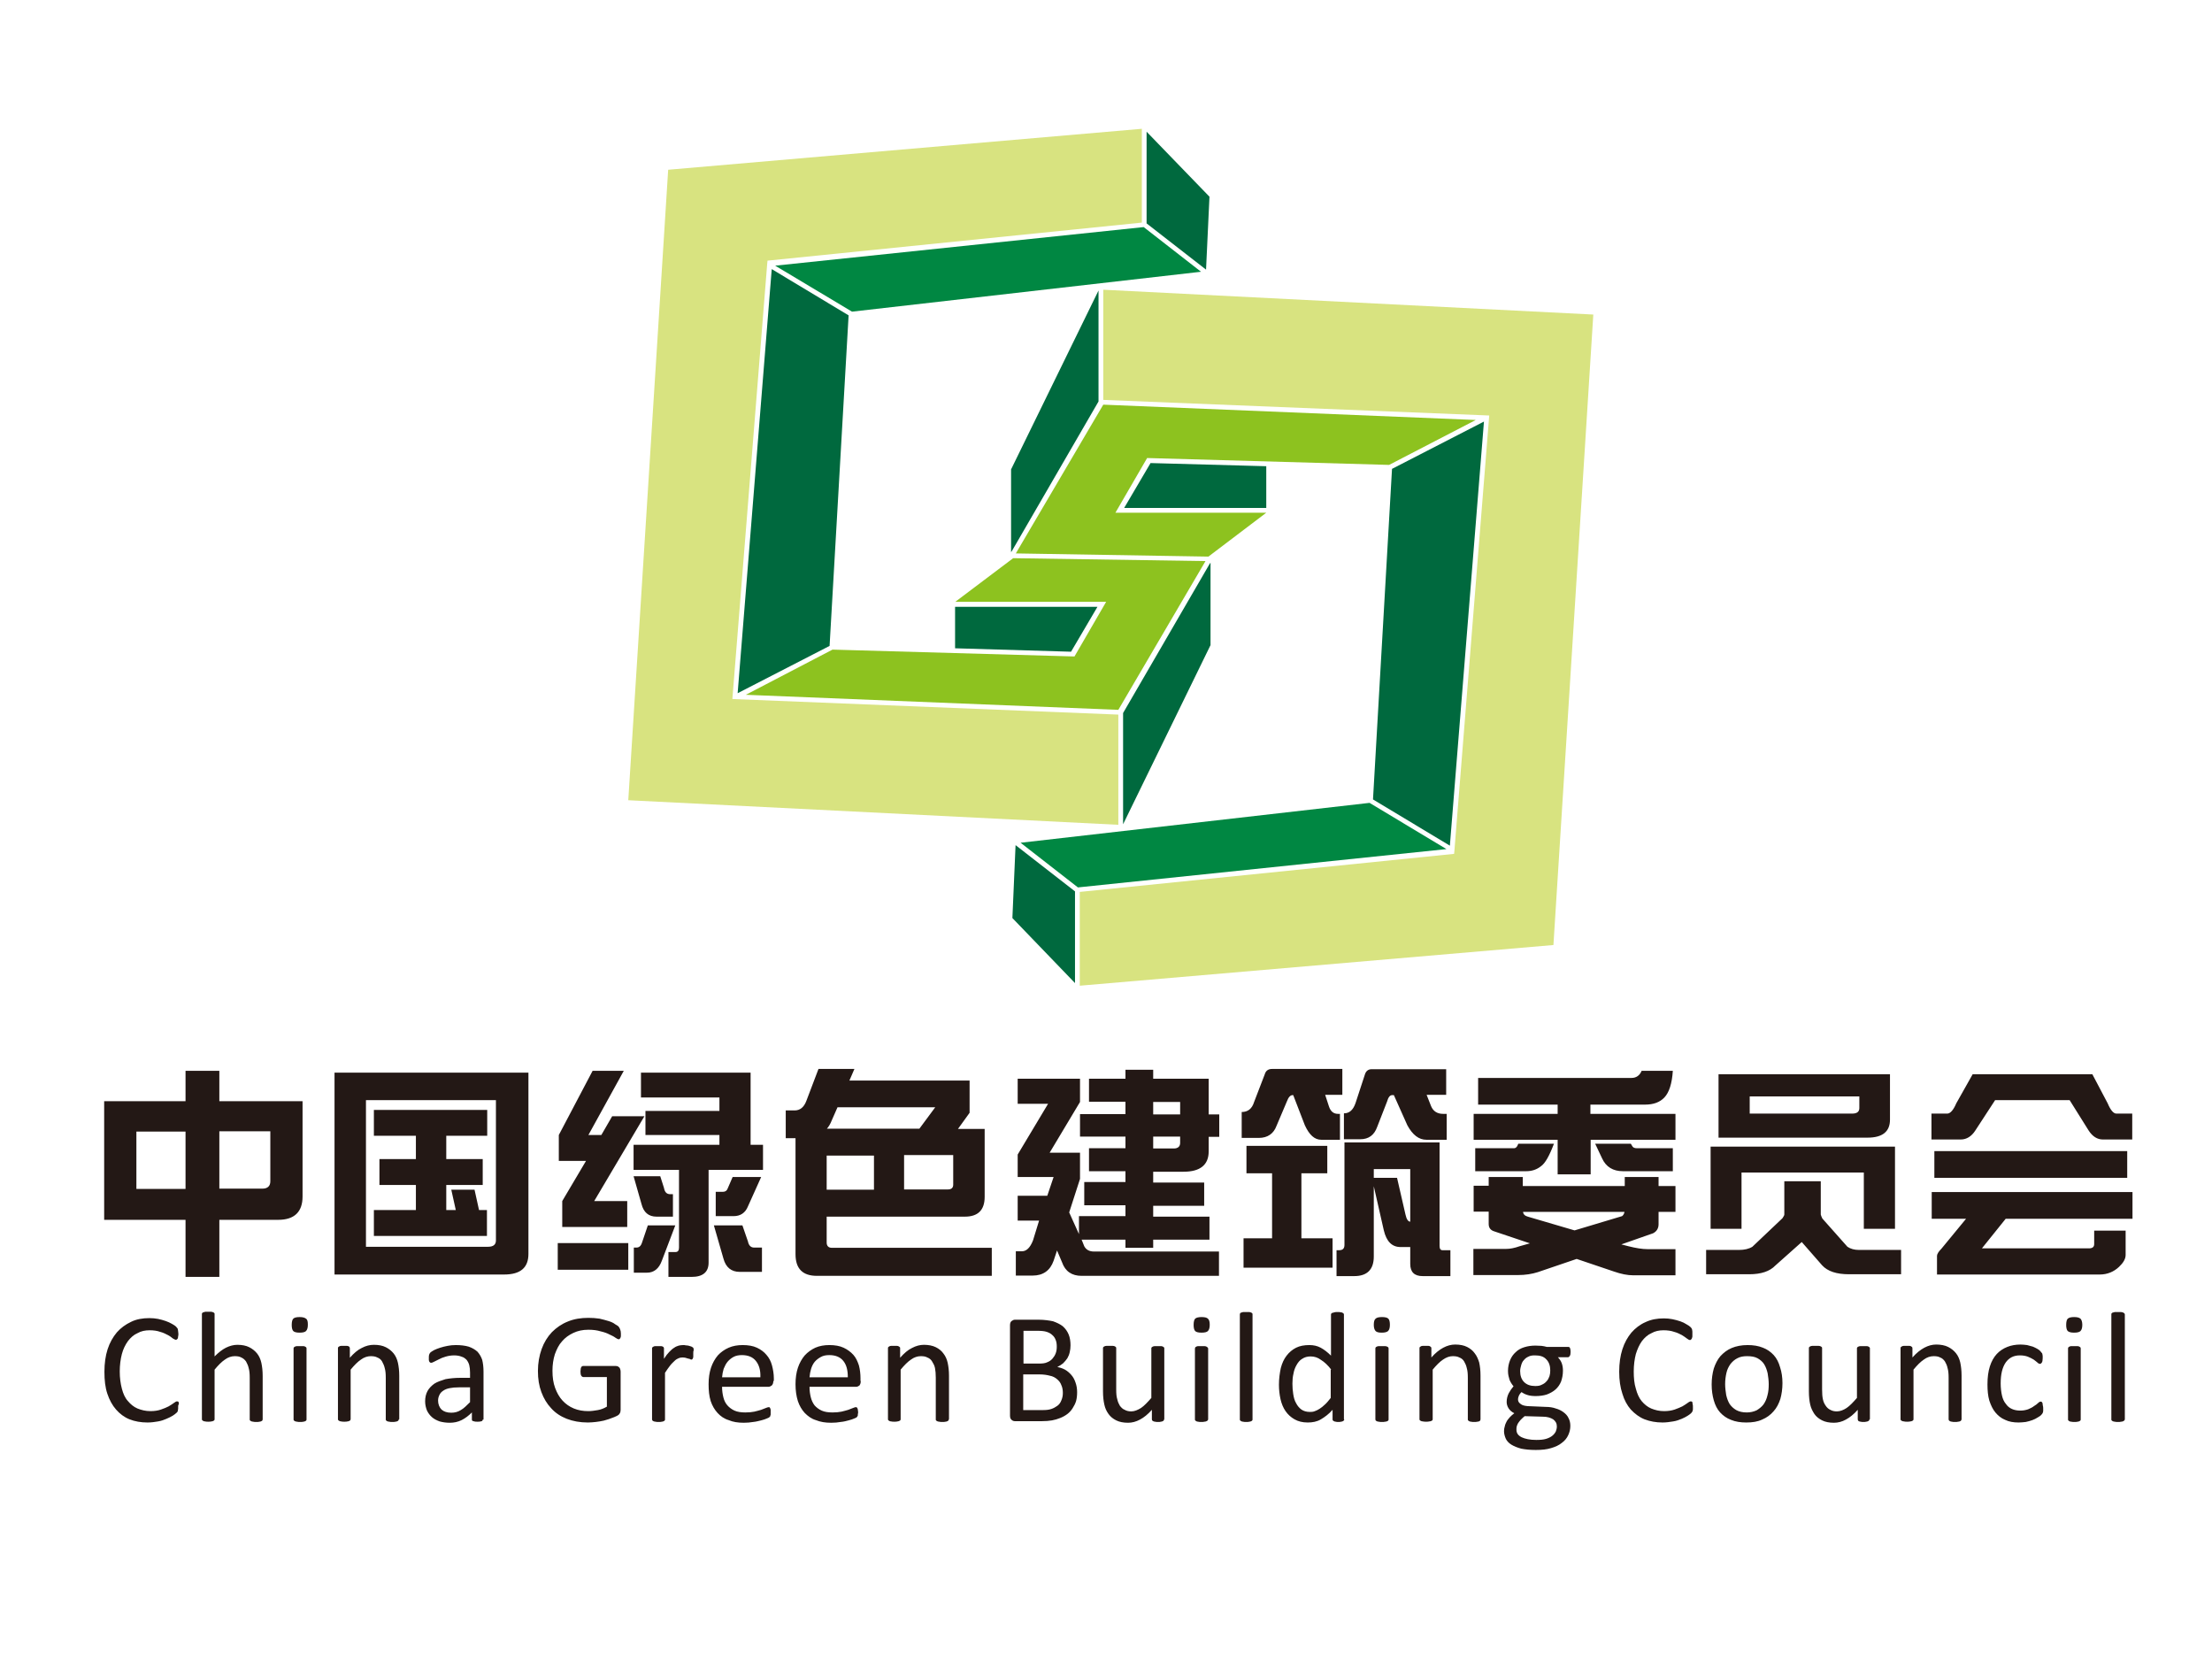 <svg xmlns="http://www.w3.org/2000/svg" xmlns:xlink="http://www.w3.org/1999/xlink" width="799" zoomAndPan="magnify" viewBox="0 0 599.25 450" height="600" preserveAspectRatio="xMidYMid meet" version="1.2"><g id="a5774bf537"><path style=" stroke:none;fill-rule:evenodd;fill:#231815;fill-opacity:1;" d="M 28.219 298.277 L 50.262 298.277 L 50.262 290.047 L 59.422 290.047 L 59.422 298.277 L 81.965 298.277 L 81.965 324.117 C 81.965 328.266 79.746 330.414 75.383 330.414 L 59.422 330.414 L 59.422 345.875 L 50.262 345.875 L 50.262 330.414 L 28.219 330.414 Z M 71.086 321.969 C 72.52 321.969 73.234 321.254 73.234 319.965 L 73.234 306.438 L 59.422 306.438 L 59.422 321.969 Z M 50.262 306.508 L 36.949 306.508 L 36.949 322.039 L 50.262 322.039 Z M 90.625 290.547 L 143.156 290.547 L 143.156 339.648 C 143.156 343.371 141.008 345.23 136.57 345.23 L 90.625 345.23 Z M 132.207 337.715 C 133.637 337.715 134.352 337.141 134.352 335.996 L 134.352 297.992 L 99.141 297.992 L 99.141 337.715 Z M 131.992 300.641 L 131.992 307.652 L 120.898 307.652 L 120.898 313.953 L 130.773 313.953 L 130.773 320.969 L 120.898 320.969 L 120.898 327.766 L 123.477 327.766 L 122.258 322.254 L 128.555 322.254 L 129.773 327.766 L 131.918 327.766 L 131.918 334.781 L 101.289 334.781 L 101.289 327.766 L 112.668 327.766 L 112.668 320.969 L 102.793 320.969 L 102.793 313.953 L 112.668 313.953 L 112.668 307.652 L 101.289 307.652 L 101.289 300.641 Z M 160.547 290.047 L 168.992 290.047 L 159.402 307.441 L 162.906 307.441 L 165.844 302.359 L 174.574 302.359 L 160.977 325.332 L 169.922 325.332 L 169.922 332.348 L 152.316 332.348 L 152.316 325.332 L 158.758 314.453 L 151.387 314.453 L 151.387 307.441 Z M 170.207 343.941 L 151.098 343.941 L 151.098 336.715 L 170.207 336.715 Z M 173.57 290.547 L 203.344 290.547 L 203.344 310.086 L 206.707 310.086 L 206.707 316.887 L 191.965 316.887 L 191.965 342.008 C 191.965 344.586 190.391 345.875 187.383 345.875 L 181.086 345.875 L 181.086 339.148 L 182.945 339.148 C 183.664 339.148 183.949 338.719 183.949 337.93 L 183.949 316.887 L 171.641 316.887 L 171.641 310.086 L 194.898 310.086 L 194.898 307.441 L 174.859 307.441 L 174.859 300.926 L 194.898 300.926 L 194.898 297.277 L 173.645 297.277 L 173.645 290.547 Z M 171.641 318.605 L 178.867 318.605 L 179.871 321.754 C 180.086 322.898 180.586 323.473 181.586 323.473 L 182.305 323.473 L 182.305 329.555 L 177.867 329.555 C 175.719 329.555 174.359 328.41 173.785 326.121 Z M 175.504 331.918 L 182.945 331.918 L 179.297 341.508 C 178.512 343.656 177.148 344.73 175.289 344.73 L 171.711 344.73 L 171.711 337.93 L 172.426 337.93 C 173.141 337.93 173.645 337.5 173.93 336.57 Z M 198.477 318.82 L 206.207 318.82 L 202.629 326.766 C 201.914 328.555 200.551 329.414 198.762 329.414 L 193.898 329.414 L 193.898 322.828 L 195.828 322.828 C 196.473 322.828 196.902 322.543 197.117 321.969 Z M 193.395 331.918 L 201.125 331.918 L 202.629 336.285 C 202.844 337.355 203.414 337.93 204.273 337.93 L 206.422 337.93 L 206.422 344.516 L 200.41 344.516 C 198.121 344.516 196.617 343.297 195.973 340.863 Z M 221.734 289.547 L 231.469 289.547 L 230.109 292.695 L 262.672 292.695 L 262.672 301.426 L 259.523 305.793 L 266.754 305.793 L 266.754 324.188 C 266.754 327.766 264.961 329.555 261.383 329.555 L 223.953 329.555 L 223.953 336.57 C 223.953 337.5 224.457 338 225.387 338 L 268.684 338 L 268.684 345.59 L 221.309 345.59 C 217.441 345.59 215.512 343.656 215.512 339.719 L 215.512 308.297 L 212.863 308.297 L 212.863 300.781 L 215.297 300.781 C 216.727 300.781 217.801 299.926 218.445 298.207 Z M 224.027 305.723 L 249.074 305.723 L 253.367 299.926 L 226.891 299.926 L 225.316 303.504 C 224.957 304.434 224.527 305.148 224.027 305.723 M 223.953 322.254 L 236.766 322.254 L 236.766 313.023 L 223.953 313.023 Z M 244.926 312.949 L 244.926 322.184 L 256.805 322.184 C 257.734 322.184 258.234 321.754 258.234 320.895 L 258.234 312.879 L 244.926 312.879 Z M 295.02 292.195 L 304.898 292.195 L 304.898 289.762 L 312.41 289.762 L 312.41 292.195 L 327.441 292.195 L 327.441 301.855 L 330.305 301.855 L 330.305 307.941 L 327.441 307.941 L 327.441 311.879 C 327.441 315.527 325.152 317.387 320.641 317.387 L 312.41 317.387 L 312.41 320.324 L 326.223 320.324 L 326.223 326.621 L 312.41 326.621 L 312.41 329.555 L 327.656 329.555 L 327.656 335.781 L 312.41 335.781 L 312.41 338 L 304.898 338 L 304.898 335.781 L 293.016 335.781 L 293.734 337.57 C 294.234 338.504 295.094 339.004 296.379 339.004 L 330.23 339.004 L 330.23 345.59 L 293.016 345.59 C 290.367 345.59 288.578 344.371 287.723 341.938 L 286.359 338.719 L 285.43 341.508 C 284.5 344.156 282.566 345.516 279.777 345.516 L 275.195 345.516 L 275.195 338.934 L 276.844 338.934 C 278.059 338.934 279.062 338 279.848 335.996 L 281.496 330.629 L 275.699 330.629 L 275.699 323.902 L 283.715 323.902 L 285.43 318.82 L 275.699 318.82 L 275.699 312.734 L 283.93 298.992 L 275.699 298.992 L 275.699 292.195 L 292.586 292.195 L 292.586 298.492 L 284.359 312.234 L 292.586 312.234 L 292.586 319.32 L 289.652 328.41 L 292.301 334.281 L 292.301 329.414 L 304.898 329.414 L 304.898 326.477 L 293.734 326.477 L 293.734 320.18 L 304.898 320.18 L 304.898 317.246 L 295.02 317.246 L 295.02 311.02 L 304.898 311.02 L 304.898 307.867 L 292.586 307.867 L 292.586 301.785 L 304.898 301.785 L 304.898 298.422 L 295.02 298.422 Z M 312.41 301.855 L 319.711 301.855 L 319.711 298.492 L 312.41 298.492 Z M 312.41 307.941 L 312.41 311.09 L 317.992 311.09 C 319.066 311.09 319.711 310.59 319.711 309.586 L 319.711 307.867 L 312.41 307.867 Z M 363.652 289.547 L 363.652 296.559 L 359 296.559 L 360.004 299.637 C 360.434 300.996 361.219 301.715 362.508 301.715 L 363.008 301.715 L 363.008 308.727 L 357.93 308.727 C 356.141 308.727 354.707 307.441 353.492 304.793 L 350.344 296.633 L 350.199 296.633 C 349.555 296.633 349.055 297.203 348.625 298.352 L 345.832 304.934 C 345.047 307.082 343.398 308.227 341.039 308.227 L 336.387 308.227 L 336.387 301.211 C 338.031 301.211 339.18 300.355 339.75 298.492 L 342.613 291.051 C 342.898 290.047 343.543 289.547 344.617 289.547 Z M 391.781 289.547 L 391.781 296.559 L 386.484 296.559 L 387.699 299.637 C 388.273 300.996 389.348 301.715 390.992 301.715 L 391.922 301.715 L 391.922 308.727 L 386.41 308.727 C 384.406 308.727 382.691 307.441 381.258 304.793 L 377.609 296.633 L 377.18 296.633 C 376.535 296.633 376.105 297.203 375.75 298.422 L 373.102 305.219 C 372.312 307.441 370.809 308.586 368.52 308.586 L 364.082 308.586 L 364.082 301.57 C 365.586 301.57 366.59 300.641 367.23 298.777 L 369.738 291.121 C 370.023 290.117 370.668 289.617 371.598 289.617 L 391.781 289.617 Z M 359.574 310.375 L 359.574 317.816 L 352.562 317.816 L 352.562 335.426 L 361.004 335.426 L 361.004 343.371 L 336.887 343.371 L 336.887 335.426 L 344.617 335.426 L 344.617 317.816 L 337.676 317.816 L 337.676 310.375 Z M 373.602 309.445 L 389.992 309.445 L 389.992 337.5 C 389.992 338.289 390.277 338.645 390.777 338.645 L 392.926 338.645 L 392.926 345.66 L 385.41 345.66 C 383.191 345.66 382.047 344.586 382.047 342.367 L 382.047 337.785 L 379.398 337.785 C 377.109 337.785 375.605 336.285 374.891 333.277 L 372.172 321.324 L 372.172 340.363 C 372.172 343.871 370.383 345.66 366.875 345.66 L 362.078 345.66 L 362.078 338.645 L 362.797 338.645 C 363.727 338.645 364.227 338.215 364.227 337.215 L 364.227 309.445 Z M 372.172 319.035 L 378.469 319.035 L 380.758 328.984 C 381.043 330.27 381.473 330.914 382.047 330.914 L 382.047 316.672 L 372.172 316.672 Z M 444.738 290.047 L 453.184 290.047 C 452.969 293.484 452.184 295.918 450.895 297.277 C 449.676 298.562 447.961 299.207 445.668 299.207 L 430.855 299.207 L 430.855 301.715 L 453.898 301.715 L 453.898 308.727 L 430.926 308.727 L 430.926 318.105 L 421.98 318.105 L 421.98 308.727 L 399.223 308.727 L 399.223 301.715 L 421.98 301.715 L 421.98 299.207 L 400.438 299.207 L 400.438 291.98 L 442.02 291.98 C 443.309 291.98 444.238 291.266 444.738 290.047 M 411.316 309.801 L 420.98 309.801 C 419.762 313.023 418.617 315.098 417.473 315.887 C 416.328 316.816 414.969 317.246 413.465 317.246 L 399.652 317.246 L 399.652 311.02 L 410.027 311.02 C 410.602 311.09 411.031 310.66 411.316 309.801 M 432.145 309.801 L 441.805 309.801 L 442.234 310.516 C 442.449 310.875 442.879 311.02 443.449 311.02 L 453.184 311.02 L 453.184 317.246 L 439.656 317.246 C 437.012 317.246 435.078 316.102 434.004 313.738 Z M 403.375 318.82 L 412.535 318.82 L 412.535 321.254 L 440.16 321.254 L 440.16 318.82 L 449.32 318.82 L 449.32 321.254 L 453.898 321.254 L 453.898 328.266 L 449.32 328.266 L 449.32 331.633 C 449.32 332.703 448.82 333.562 447.816 334.066 L 439.23 337.07 L 441.16 337.57 C 443.164 338.074 444.883 338.359 446.387 338.359 L 453.898 338.359 L 453.898 345.445 L 442.52 345.445 C 440.875 345.445 439.156 345.086 437.297 344.441 L 427.133 341.008 L 416.613 344.586 C 415.039 345.086 413.25 345.375 411.246 345.375 L 399.152 345.375 L 399.152 338.289 L 408.098 338.289 C 409.098 338.289 410.242 338.074 411.676 337.57 L 414.465 336.785 L 404.875 333.562 C 403.875 333.277 403.301 332.633 403.301 331.559 L 403.301 328.195 L 399.223 328.195 L 399.223 321.18 L 403.301 321.18 L 403.301 318.82 Z M 440.086 328.266 L 412.605 328.266 C 412.676 328.91 413.105 329.34 413.895 329.555 L 426.562 333.277 L 439.441 329.414 C 439.73 329.199 440.016 328.77 440.086 328.266 M 465.566 290.977 L 512.012 290.977 L 512.012 303.289 C 512.012 306.508 510.008 308.156 505.93 308.156 L 465.566 308.156 Z M 501.777 301.641 C 503.066 301.641 503.711 301.141 503.711 300.141 L 503.711 296.988 L 474.012 296.988 L 474.012 301.641 Z M 513.371 310.59 L 513.371 332.848 L 504.926 332.848 L 504.926 317.602 L 471.793 317.602 L 471.793 332.848 L 463.418 332.848 L 463.418 310.59 Z M 483.387 319.965 L 493.262 319.965 L 493.262 328.984 C 493.332 329.27 493.477 329.629 493.691 330.059 L 500.488 337.715 C 501.348 338.289 502.352 338.574 503.641 338.574 L 515.02 338.574 L 515.02 345.16 L 500.918 345.16 C 497.555 345.16 495.121 344.371 493.621 342.727 L 488.109 336.426 L 480.953 342.797 C 479.449 344.371 477.086 345.16 473.867 345.16 L 462.203 345.16 L 462.203 338.574 L 471.074 338.574 C 472.578 338.574 473.797 338.289 474.727 337.715 L 482.883 329.984 C 483.242 329.484 483.387 329.125 483.387 328.984 Z M 534.414 290.977 L 566.832 290.977 L 570.984 298.852 C 571.77 300.711 572.559 301.641 573.344 301.641 L 577.641 301.641 L 577.641 308.656 L 569.695 308.656 C 568.191 308.656 566.902 307.867 565.832 306.223 L 560.68 297.992 L 540.496 297.992 L 535.129 306.223 C 534.125 307.797 532.766 308.656 531.191 308.656 L 523.25 308.656 L 523.25 301.641 L 527.543 301.641 C 528.328 301.641 529.188 300.711 529.977 298.852 Z M 576.281 319.035 L 524.035 319.035 L 524.035 311.805 L 576.281 311.805 Z M 577.711 322.898 L 577.711 330.129 L 543.359 330.129 L 536.918 338.145 L 565.902 338.145 C 566.832 338.145 567.332 337.785 567.332 337 L 567.332 333.348 L 575.852 333.348 L 575.852 339.934 C 575.852 341.008 575.207 342.082 574.062 343.156 C 572.629 344.516 570.84 345.23 568.836 345.23 L 524.75 345.23 L 524.75 340.148 C 524.75 339.719 525.18 339.004 525.969 338.215 L 532.625 330.129 L 523.32 330.129 L 523.32 322.898 Z M 577.711 322.898 "/><path style=" stroke:none;fill-rule:evenodd;fill:#231815;fill-opacity:1;" d="M 48.258 381.09 C 48.258 381.305 48.258 381.52 48.258 381.66 C 48.188 381.805 48.188 382.02 48.188 382.09 C 48.188 382.234 48.113 382.305 48.043 382.449 C 47.973 382.52 47.898 382.664 47.684 382.805 C 47.543 382.949 47.254 383.164 46.828 383.449 C 46.324 383.738 45.824 384.023 45.109 384.309 C 44.465 384.598 43.676 384.883 42.82 385.023 C 41.961 385.168 41.031 385.312 39.957 385.312 C 38.168 385.312 36.52 385.023 35.09 384.453 C 33.656 383.879 32.441 382.949 31.441 381.805 C 30.438 380.66 29.648 379.227 29.078 377.512 C 28.504 375.793 28.289 373.859 28.289 371.57 C 28.289 369.277 28.578 367.273 29.148 365.484 C 29.723 363.695 30.582 362.191 31.652 360.906 C 32.727 359.688 34.016 358.758 35.52 358.043 C 36.949 357.328 38.668 357.039 40.457 357.039 C 41.316 357.039 42.031 357.113 42.82 357.254 C 43.535 357.398 44.25 357.613 44.895 357.828 C 45.539 358.043 46.109 358.328 46.613 358.613 C 47.113 358.902 47.469 359.117 47.684 359.332 C 47.828 359.543 47.973 359.688 48.043 359.758 C 48.113 359.902 48.188 359.973 48.188 360.117 C 48.188 360.262 48.258 360.402 48.258 360.617 C 48.258 360.762 48.328 361.047 48.328 361.262 C 48.328 361.551 48.328 361.766 48.258 361.977 C 48.258 362.191 48.188 362.336 48.188 362.48 C 48.113 362.621 48.043 362.695 47.973 362.766 C 47.898 362.836 47.758 362.91 47.684 362.91 C 47.469 362.91 47.184 362.766 46.828 362.551 C 46.469 362.266 46.039 361.906 45.465 361.621 C 44.895 361.336 44.25 360.977 43.391 360.762 C 42.605 360.477 41.672 360.332 40.527 360.332 C 39.312 360.332 38.238 360.547 37.238 361.121 C 36.234 361.551 35.375 362.336 34.66 363.266 C 33.945 364.27 33.371 365.414 33.016 366.773 C 32.656 368.133 32.441 369.781 32.441 371.496 C 32.441 373.215 32.656 374.789 33.016 376.148 C 33.371 377.512 33.871 378.656 34.66 379.516 C 35.375 380.371 36.234 381.09 37.238 381.52 C 38.309 381.949 39.453 382.234 40.742 382.234 C 41.816 382.234 42.82 382.09 43.605 381.805 C 44.465 381.52 45.109 381.23 45.68 380.945 C 46.254 380.586 46.754 380.301 47.113 380.016 C 47.469 379.73 47.758 379.586 47.973 379.586 C 48.113 379.586 48.113 379.656 48.258 379.656 C 48.328 379.656 48.402 379.73 48.402 379.871 C 48.402 380.016 48.473 380.156 48.473 380.371 C 48.258 380.516 48.258 380.801 48.258 381.09 M 71.16 384.453 C 71.16 384.594 71.086 384.668 71.086 384.738 C 71.016 384.883 70.945 384.883 70.801 384.953 C 70.66 385.023 70.516 385.098 70.301 385.098 C 70.086 385.168 69.801 385.168 69.441 385.168 C 69.082 385.168 68.797 385.168 68.582 385.098 C 68.367 385.098 68.152 385.023 68.012 384.953 C 67.867 384.883 67.797 384.809 67.723 384.738 C 67.652 384.668 67.652 384.594 67.652 384.453 L 67.652 373.215 C 67.652 372.141 67.582 371.281 67.367 370.566 C 67.223 369.852 66.938 369.352 66.652 368.777 C 66.293 368.277 65.863 367.918 65.363 367.703 C 64.859 367.418 64.289 367.348 63.574 367.348 C 62.715 367.348 61.785 367.633 60.926 368.277 C 60.066 368.848 59.137 369.781 58.133 370.996 L 58.133 384.383 C 58.133 384.523 58.133 384.594 58.062 384.668 C 57.992 384.809 57.918 384.809 57.777 384.883 C 57.633 384.953 57.488 385.023 57.273 385.023 C 57.059 385.098 56.773 385.098 56.418 385.098 C 56.059 385.098 55.773 385.098 55.559 385.023 C 55.344 385.023 55.129 384.953 55.055 384.883 C 54.914 384.809 54.844 384.738 54.77 384.668 C 54.699 384.594 54.699 384.523 54.699 384.383 L 54.699 355.965 C 54.699 355.824 54.699 355.75 54.77 355.68 C 54.844 355.609 54.914 355.535 55.055 355.465 C 55.199 355.465 55.414 355.395 55.559 355.32 C 55.773 355.32 56.059 355.32 56.418 355.32 C 56.773 355.32 57.059 355.32 57.273 355.32 C 57.488 355.395 57.633 355.395 57.777 355.465 C 57.918 355.535 57.992 355.609 58.062 355.68 C 58.133 355.75 58.133 355.824 58.133 355.965 L 58.133 367.418 C 59.207 366.344 60.211 365.559 61.211 365.055 C 62.215 364.555 63.285 364.27 64.289 364.27 C 65.578 364.27 66.652 364.484 67.508 364.914 C 68.367 365.344 69.082 365.914 69.656 366.629 C 70.23 367.348 70.586 368.207 70.801 369.137 C 71.016 370.137 71.16 371.281 71.16 372.715 Z M 83.039 384.453 C 83.039 384.594 83.039 384.668 82.969 384.738 C 82.895 384.883 82.824 384.883 82.68 384.953 C 82.539 385.023 82.395 385.098 82.18 385.098 C 81.965 385.168 81.68 385.168 81.32 385.168 C 80.965 385.168 80.676 385.168 80.465 385.098 C 80.25 385.098 80.035 385.023 79.891 384.953 C 79.746 384.883 79.676 384.809 79.605 384.738 C 79.531 384.668 79.531 384.594 79.531 384.453 L 79.531 365.27 C 79.531 365.199 79.531 365.129 79.605 364.984 C 79.676 364.914 79.746 364.84 79.891 364.77 C 80.035 364.699 80.25 364.625 80.465 364.625 C 80.676 364.625 80.965 364.625 81.32 364.625 C 81.68 364.625 81.965 364.625 82.18 364.625 C 82.395 364.625 82.539 364.699 82.68 364.77 C 82.824 364.84 82.895 364.914 82.969 364.984 C 83.039 365.055 83.039 365.199 83.039 365.27 Z M 83.398 358.828 C 83.398 359.617 83.254 360.188 82.895 360.547 C 82.609 360.832 82.039 360.977 81.18 360.977 C 80.32 360.977 79.746 360.832 79.461 360.547 C 79.176 360.262 79.031 359.688 79.031 358.902 C 79.031 358.043 79.176 357.469 79.461 357.184 C 79.746 356.898 80.32 356.754 81.18 356.754 C 81.965 356.754 82.539 356.898 82.895 357.184 C 83.324 357.469 83.398 358.043 83.398 358.828 M 108.016 384.453 C 108.016 384.594 108.016 384.668 107.945 384.738 C 107.875 384.883 107.801 384.883 107.66 384.953 C 107.516 385.023 107.371 385.098 107.156 385.098 C 106.941 385.168 106.656 385.168 106.297 385.168 C 105.941 385.168 105.656 385.168 105.441 385.098 C 105.227 385.098 105.012 385.023 104.867 384.953 C 104.723 384.883 104.652 384.809 104.582 384.738 C 104.508 384.668 104.508 384.594 104.508 384.453 L 104.508 373.215 C 104.508 372.141 104.438 371.281 104.223 370.566 C 104.078 369.852 103.793 369.352 103.508 368.777 C 103.223 368.277 102.793 367.918 102.219 367.703 C 101.719 367.418 101.074 367.348 100.43 367.348 C 99.57 367.348 98.641 367.633 97.781 368.277 C 96.922 368.848 95.992 369.781 94.992 370.996 L 94.992 384.383 C 94.992 384.523 94.918 384.594 94.918 384.668 C 94.848 384.809 94.777 384.809 94.633 384.883 C 94.488 384.953 94.348 385.023 94.133 385.023 C 93.918 385.098 93.633 385.098 93.273 385.098 C 92.914 385.098 92.629 385.098 92.414 385.023 C 92.199 385.023 92.059 384.953 91.914 384.883 C 91.77 384.809 91.699 384.738 91.629 384.668 C 91.555 384.594 91.555 384.523 91.555 384.383 L 91.555 365.199 C 91.555 365.055 91.555 364.984 91.629 364.914 C 91.699 364.84 91.77 364.77 91.914 364.699 C 92.059 364.625 92.199 364.555 92.414 364.555 C 92.629 364.555 92.914 364.555 93.203 364.555 C 93.488 364.555 93.773 364.555 93.988 364.555 C 94.203 364.555 94.348 364.625 94.488 364.699 C 94.562 364.77 94.703 364.84 94.703 364.914 C 94.703 364.984 94.777 365.055 94.777 365.199 L 94.777 367.777 C 95.852 366.559 96.922 365.629 97.996 365.129 C 99.07 364.555 100.145 364.27 101.289 364.27 C 102.578 364.27 103.652 364.484 104.508 364.914 C 105.367 365.344 106.082 365.914 106.656 366.629 C 107.23 367.348 107.586 368.207 107.801 369.137 C 108.016 370.137 108.16 371.281 108.16 372.645 L 108.16 384.453 Z M 130.773 384.523 C 130.773 384.668 130.703 384.809 130.633 384.883 C 130.488 384.953 130.344 385.023 130.203 385.023 C 129.988 385.098 129.699 385.098 129.344 385.098 C 128.984 385.098 128.699 385.098 128.484 385.023 C 128.27 384.953 128.125 384.883 127.984 384.883 C 127.91 384.809 127.84 384.668 127.84 384.523 L 127.84 382.59 C 126.98 383.449 126.051 384.168 125.051 384.668 C 124.047 385.168 122.973 385.383 121.828 385.383 C 120.828 385.383 119.895 385.238 119.109 385.023 C 118.32 384.738 117.605 384.383 117.035 383.879 C 116.461 383.379 116.031 382.805 115.676 382.09 C 115.387 381.375 115.172 380.516 115.172 379.586 C 115.172 378.512 115.387 377.582 115.816 376.793 C 116.246 376.008 116.891 375.363 117.68 374.789 C 118.465 374.289 119.539 373.93 120.684 373.574 C 121.898 373.359 123.188 373.215 124.691 373.215 L 127.34 373.215 L 127.34 371.785 C 127.34 370.996 127.27 370.352 127.125 369.781 C 126.98 369.207 126.695 368.707 126.41 368.348 C 126.051 367.992 125.621 367.633 125.051 367.488 C 124.547 367.273 123.832 367.133 123.047 367.133 C 122.188 367.133 121.398 367.273 120.684 367.488 C 119.969 367.703 119.395 367.918 118.895 368.207 C 118.395 368.422 117.965 368.707 117.605 368.848 C 117.25 369.062 116.961 369.137 116.82 369.137 C 116.746 369.137 116.605 369.137 116.531 369.062 C 116.461 369.062 116.391 368.922 116.316 368.848 C 116.246 368.777 116.246 368.562 116.176 368.422 C 116.176 368.277 116.176 368.062 116.176 367.848 C 116.176 367.488 116.176 367.203 116.246 366.988 C 116.316 366.773 116.391 366.559 116.605 366.344 C 116.746 366.203 117.105 365.988 117.605 365.699 C 118.035 365.484 118.609 365.27 119.254 365.055 C 119.895 364.84 120.539 364.699 121.258 364.555 C 121.973 364.41 122.688 364.34 123.477 364.34 C 124.836 364.34 125.98 364.484 126.98 364.77 C 127.984 365.129 128.699 365.559 129.344 366.129 C 129.914 366.773 130.344 367.488 130.633 368.348 C 130.848 369.207 130.988 370.281 130.988 371.496 L 130.988 384.523 Z M 127.34 375.793 L 124.332 375.793 C 123.332 375.793 122.543 375.863 121.828 376.008 C 121.113 376.148 120.539 376.363 120.039 376.723 C 119.609 377.008 119.254 377.367 119.039 377.867 C 118.824 378.297 118.68 378.797 118.68 379.371 C 118.68 380.371 119.039 381.23 119.609 381.805 C 120.254 382.375 121.113 382.664 122.258 382.664 C 123.188 382.664 124.047 382.449 124.836 381.949 C 125.621 381.52 126.41 380.73 127.34 379.801 Z M 168.203 361.191 C 168.203 361.477 168.203 361.691 168.203 361.906 C 168.203 362.121 168.133 362.266 168.062 362.406 C 167.988 362.551 167.918 362.621 167.848 362.695 C 167.773 362.766 167.703 362.766 167.559 362.766 C 167.418 362.766 167.129 362.621 166.703 362.336 C 166.344 362.051 165.77 361.766 165.125 361.477 C 164.484 361.121 163.625 360.832 162.695 360.617 C 161.762 360.332 160.691 360.188 159.402 360.188 C 157.828 360.188 156.539 360.477 155.32 361.047 C 154.105 361.621 153.102 362.336 152.246 363.34 C 151.387 364.27 150.812 365.484 150.312 366.844 C 149.883 368.207 149.668 369.707 149.668 371.281 C 149.668 373.074 149.883 374.574 150.383 375.934 C 150.887 377.297 151.527 378.441 152.387 379.371 C 153.246 380.301 154.25 381.016 155.465 381.52 C 156.684 382.02 157.969 382.234 159.402 382.234 C 160.262 382.234 161.117 382.09 161.977 381.949 C 162.836 381.805 163.695 381.445 164.41 381.016 L 164.41 373 L 158.043 373 C 157.828 373 157.613 372.859 157.469 372.645 C 157.324 372.43 157.254 372 157.254 371.496 C 157.254 371.281 157.324 370.996 157.324 370.781 C 157.324 370.566 157.398 370.426 157.469 370.352 C 157.539 370.211 157.613 370.137 157.684 370.066 C 157.754 370.066 157.898 369.996 158.043 369.996 L 166.773 369.996 C 166.914 369.996 167.129 370.066 167.273 370.066 C 167.418 370.137 167.559 370.211 167.703 370.352 C 167.848 370.426 167.918 370.566 167.988 370.781 C 168.062 370.996 168.133 371.211 168.133 371.496 L 168.133 381.875 C 168.133 382.234 168.062 382.59 167.918 382.805 C 167.773 383.094 167.559 383.309 167.129 383.523 C 166.703 383.738 166.199 383.953 165.555 384.168 C 164.91 384.453 164.195 384.594 163.551 384.809 C 162.836 384.953 162.121 385.098 161.406 385.168 C 160.691 385.238 159.973 385.312 159.258 385.312 C 157.109 385.312 155.18 384.953 153.531 384.309 C 151.887 383.664 150.457 382.734 149.309 381.445 C 148.164 380.23 147.305 378.797 146.664 377.082 C 146.02 375.363 145.73 373.5 145.73 371.355 C 145.73 369.207 146.09 367.203 146.734 365.414 C 147.379 363.625 148.309 362.121 149.523 360.832 C 150.742 359.617 152.172 358.613 153.82 357.969 C 155.535 357.254 157.398 356.969 159.402 356.969 C 160.477 356.969 161.406 357.039 162.406 357.184 C 163.336 357.398 164.125 357.613 164.84 357.828 C 165.555 358.043 166.199 358.328 166.629 358.688 C 167.129 358.973 167.488 359.188 167.633 359.402 C 167.773 359.617 167.918 359.832 167.988 360.047 C 168.133 360.402 168.203 360.762 168.203 361.191 M 187.812 366.559 C 187.812 366.918 187.812 367.133 187.812 367.348 C 187.812 367.562 187.812 367.703 187.742 367.848 C 187.672 367.992 187.598 368.062 187.598 368.133 C 187.527 368.207 187.457 368.277 187.312 368.277 C 187.168 368.277 187.098 368.277 186.953 368.133 C 186.812 368.062 186.598 368.062 186.383 367.992 C 186.168 367.918 185.953 367.848 185.668 367.777 C 185.379 367.703 185.094 367.703 184.809 367.703 C 184.449 367.703 184.094 367.777 183.805 367.918 C 183.449 368.062 183.09 368.277 182.73 368.637 C 182.375 368.992 181.945 369.352 181.516 369.922 C 181.086 370.426 180.656 371.141 180.156 371.855 L 180.156 384.453 C 180.156 384.594 180.156 384.668 180.086 384.738 C 180.012 384.883 179.941 384.883 179.797 384.953 C 179.656 385.023 179.512 385.098 179.297 385.098 C 179.082 385.168 178.797 385.168 178.438 385.168 C 178.082 385.168 177.793 385.168 177.578 385.098 C 177.363 385.098 177.148 385.023 177.008 384.953 C 176.863 384.883 176.793 384.809 176.719 384.738 C 176.719 384.668 176.648 384.594 176.648 384.453 L 176.648 365.27 C 176.648 365.129 176.648 365.055 176.719 364.984 C 176.793 364.914 176.863 364.84 177.008 364.77 C 177.148 364.699 177.293 364.625 177.508 364.625 C 177.723 364.625 178.008 364.625 178.297 364.625 C 178.582 364.625 178.867 364.625 179.082 364.625 C 179.297 364.625 179.441 364.699 179.582 364.77 C 179.727 364.84 179.797 364.914 179.797 364.984 C 179.871 365.055 179.871 365.129 179.871 365.27 L 179.871 368.062 C 180.371 367.273 180.871 366.629 181.301 366.203 C 181.801 365.699 182.16 365.344 182.66 365.055 C 183.02 364.77 183.449 364.625 183.879 364.484 C 184.234 364.41 184.664 364.34 185.094 364.34 C 185.309 364.34 185.523 364.34 185.738 364.41 C 186.023 364.41 186.238 364.484 186.453 364.484 C 186.668 364.555 186.953 364.625 187.168 364.699 C 187.383 364.77 187.527 364.84 187.598 364.914 C 187.672 364.984 187.742 365.055 187.812 365.055 C 187.812 365.129 187.887 365.199 187.887 365.27 C 187.887 365.414 187.887 365.484 187.957 365.699 C 187.812 365.988 187.812 366.203 187.812 366.559 M 209.5 374.074 C 209.5 374.648 209.355 375.004 209.07 375.293 C 208.781 375.504 208.496 375.648 208.137 375.648 L 195.613 375.648 C 195.613 376.723 195.758 377.652 195.973 378.512 C 196.188 379.371 196.543 380.086 197.047 380.66 C 197.547 381.23 198.191 381.734 198.977 382.09 C 199.766 382.449 200.766 382.59 201.914 382.59 C 202.844 382.59 203.629 382.52 204.344 382.375 C 205.062 382.234 205.633 382.02 206.207 381.875 C 206.707 381.66 207.137 381.52 207.496 381.375 C 207.852 381.23 208.066 381.16 208.281 381.16 C 208.352 381.16 208.496 381.16 208.496 381.23 C 208.566 381.305 208.641 381.375 208.641 381.445 C 208.711 381.52 208.711 381.66 208.781 381.875 C 208.781 382.02 208.781 382.234 208.781 382.52 L 208.781 383.02 C 208.781 383.164 208.781 383.309 208.711 383.379 C 208.711 383.523 208.641 383.594 208.641 383.664 C 208.566 383.738 208.496 383.809 208.426 383.879 C 208.352 383.953 208.137 384.094 207.711 384.238 C 207.352 384.383 206.852 384.594 206.207 384.738 C 205.562 384.883 204.848 385.098 204.059 385.168 C 203.273 385.312 202.34 385.383 201.484 385.383 C 199.91 385.383 198.547 385.168 197.402 384.668 C 196.188 384.309 195.184 383.594 194.398 382.734 C 193.609 381.875 192.965 380.801 192.535 379.516 C 192.109 378.152 191.965 376.652 191.965 374.934 C 191.965 373.285 192.18 371.785 192.609 370.496 C 193.039 369.207 193.684 368.062 194.469 367.133 C 195.258 366.273 196.258 365.559 197.402 365.055 C 198.547 364.555 199.836 364.34 201.195 364.34 C 202.699 364.34 203.988 364.555 205.062 365.055 C 206.133 365.559 206.992 366.203 207.637 366.988 C 208.352 367.777 208.855 368.777 209.141 369.852 C 209.426 370.926 209.641 372.141 209.641 373.359 L 209.641 374.074 Z M 205.992 373 C 206.062 371.141 205.633 369.707 204.773 368.637 C 203.918 367.562 202.629 367.059 200.98 367.059 C 200.121 367.059 199.336 367.203 198.691 367.562 C 198.047 367.918 197.547 368.348 197.117 368.848 C 196.688 369.352 196.328 370.066 196.043 370.781 C 195.828 371.496 195.688 372.215 195.613 373.074 L 205.992 373.074 Z M 233.188 374.074 C 233.188 374.648 233.043 375.004 232.828 375.293 C 232.543 375.504 232.258 375.648 231.898 375.648 L 219.305 375.648 C 219.305 376.723 219.445 377.652 219.66 378.512 C 219.875 379.371 220.234 380.086 220.664 380.66 C 221.164 381.23 221.809 381.734 222.594 382.09 C 223.383 382.449 224.383 382.59 225.531 382.59 C 226.461 382.59 227.246 382.52 227.961 382.375 C 228.68 382.234 229.25 382.02 229.824 381.875 C 230.324 381.66 230.754 381.52 231.113 381.375 C 231.469 381.23 231.684 381.16 231.828 381.16 C 231.969 381.16 232.043 381.16 232.113 381.23 C 232.184 381.305 232.258 381.375 232.258 381.445 C 232.328 381.52 232.398 381.66 232.398 381.875 C 232.398 382.02 232.473 382.234 232.473 382.52 C 232.473 382.734 232.473 382.879 232.398 383.02 C 232.398 383.164 232.398 383.309 232.398 383.379 C 232.328 383.523 232.328 383.594 232.258 383.664 C 232.258 383.738 232.113 383.809 232.113 383.879 C 232.043 383.953 231.828 384.094 231.398 384.238 C 231.039 384.383 230.539 384.594 229.895 384.738 C 229.324 384.883 228.605 385.098 227.746 385.168 C 226.961 385.312 226.102 385.383 225.172 385.383 C 223.598 385.383 222.238 385.168 221.02 384.668 C 219.805 384.309 218.875 383.594 218.016 382.734 C 217.227 381.875 216.582 380.801 216.152 379.516 C 215.727 378.152 215.512 376.652 215.512 374.934 C 215.512 373.285 215.727 371.785 216.152 370.496 C 216.582 369.207 217.227 368.062 218.016 367.133 C 218.801 366.273 219.805 365.559 220.879 365.055 C 222.023 364.555 223.312 364.34 224.672 364.34 C 226.172 364.34 227.461 364.555 228.535 365.055 C 229.609 365.559 230.469 366.203 231.184 366.988 C 231.898 367.777 232.328 368.777 232.688 369.852 C 232.973 370.926 233.117 372.141 233.117 373.359 L 233.117 374.074 Z M 229.68 373 C 229.68 371.141 229.324 369.707 228.465 368.637 C 227.605 367.562 226.316 367.059 224.672 367.059 C 223.738 367.059 223.023 367.203 222.379 367.562 C 221.734 367.918 221.164 368.348 220.734 368.848 C 220.305 369.352 219.945 370.066 219.73 370.781 C 219.52 371.496 219.375 372.215 219.305 373.074 L 229.68 373.074 Z M 257.02 384.453 C 257.02 384.594 257.02 384.668 256.945 384.738 C 256.875 384.883 256.805 384.883 256.66 384.953 C 256.52 385.023 256.375 385.098 256.16 385.098 C 255.945 385.168 255.66 385.168 255.301 385.168 C 254.945 385.168 254.656 385.168 254.441 385.098 C 254.227 385.098 254.012 385.023 253.871 384.953 C 253.727 384.883 253.656 384.809 253.582 384.738 C 253.512 384.668 253.512 384.594 253.512 384.453 L 253.512 373.215 C 253.512 372.141 253.441 371.281 253.297 370.566 C 253.152 369.852 252.867 369.352 252.512 368.777 C 252.223 368.277 251.793 367.918 251.223 367.703 C 250.723 367.418 250.148 367.348 249.434 367.348 C 248.574 367.348 247.645 367.633 246.785 368.277 C 245.926 368.848 244.996 369.781 243.992 370.996 L 243.992 384.383 C 243.992 384.523 243.992 384.594 243.922 384.668 C 243.852 384.809 243.777 384.809 243.637 384.883 C 243.492 384.953 243.277 385.023 243.137 385.023 C 242.922 385.098 242.633 385.098 242.277 385.098 C 241.918 385.098 241.633 385.098 241.418 385.023 C 241.203 385.023 240.988 384.953 240.918 384.883 C 240.773 384.809 240.703 384.738 240.629 384.668 C 240.559 384.594 240.559 384.523 240.559 384.383 L 240.559 365.199 C 240.559 365.055 240.559 364.984 240.629 364.914 C 240.703 364.84 240.773 364.77 240.918 364.699 C 240.988 364.625 241.203 364.555 241.418 364.555 C 241.559 364.555 241.848 364.555 242.203 364.555 C 242.492 364.555 242.777 364.555 242.992 364.555 C 243.207 364.555 243.348 364.625 243.492 364.699 C 243.562 364.77 243.707 364.84 243.777 364.914 C 243.852 364.984 243.852 365.055 243.852 365.199 L 243.852 367.777 C 244.926 366.559 245.996 365.629 247.07 365.129 C 248.145 364.555 249.219 364.27 250.293 364.27 C 251.508 364.27 252.652 364.484 253.512 364.914 C 254.371 365.344 255.086 365.914 255.586 366.629 C 256.16 367.348 256.52 368.207 256.734 369.137 C 256.949 370.137 257.09 371.281 257.09 372.645 L 257.09 384.453 Z M 291.801 377.082 C 291.801 377.938 291.73 378.727 291.516 379.516 C 291.301 380.23 290.941 380.875 290.582 381.445 C 290.227 382.02 289.727 382.59 289.152 383.02 C 288.578 383.449 287.938 383.809 287.219 384.094 C 286.504 384.383 285.789 384.598 285 384.738 C 284.215 384.883 283.285 384.953 282.281 384.953 L 274.98 384.953 C 274.695 384.953 274.34 384.883 274.051 384.598 C 273.766 384.383 273.621 384.023 273.621 383.449 L 273.621 358.973 C 273.621 358.398 273.766 358.043 274.051 357.828 C 274.34 357.613 274.625 357.469 274.98 357.469 L 281.281 357.469 C 282.926 357.469 284.285 357.684 285.289 357.898 C 286.289 358.258 287.219 358.688 287.938 359.258 C 288.652 359.902 289.152 360.617 289.512 361.477 C 289.867 362.336 290.012 363.34 290.012 364.41 C 290.012 365.055 289.941 365.699 289.797 366.273 C 289.652 366.918 289.438 367.418 289.152 367.918 C 288.867 368.348 288.438 368.848 288.008 369.277 C 287.578 369.637 287.004 369.996 286.434 370.281 C 287.148 370.426 287.863 370.641 288.508 370.996 C 289.152 371.355 289.727 371.855 290.227 372.43 C 290.727 373 291.086 373.645 291.371 374.504 C 291.656 375.293 291.801 376.148 291.801 377.082 M 286.289 364.77 C 286.289 364.125 286.219 363.48 286.004 362.98 C 285.789 362.406 285.504 361.977 285.074 361.621 C 284.715 361.262 284.215 360.977 283.57 360.762 C 282.926 360.547 282.066 360.477 281.066 360.477 L 277.273 360.477 L 277.273 369.352 L 281.422 369.352 C 282.426 369.352 283.141 369.277 283.715 368.992 C 284.285 368.777 284.785 368.422 285.145 367.992 C 285.504 367.562 285.789 367.133 286.004 366.559 C 286.219 365.988 286.289 365.414 286.289 364.77 M 287.938 377.297 C 287.938 376.508 287.793 375.719 287.508 375.148 C 287.293 374.504 286.863 374.004 286.359 373.574 C 285.859 373.145 285.215 372.785 284.43 372.645 C 283.641 372.43 282.711 372.285 281.566 372.285 L 277.199 372.285 L 277.199 381.949 L 282.566 381.949 C 283.426 381.949 284.145 381.875 284.785 381.66 C 285.43 381.445 285.934 381.16 286.434 380.801 C 286.934 380.445 287.293 379.941 287.508 379.371 C 287.793 378.727 287.938 378.082 287.938 377.297 M 315.348 384.453 C 315.348 384.594 315.348 384.668 315.273 384.738 C 315.203 384.883 315.133 384.883 314.988 384.953 C 314.844 385.023 314.703 385.098 314.488 385.098 C 314.344 385.168 314.059 385.168 313.773 385.168 C 313.414 385.168 313.129 385.168 312.914 385.098 C 312.699 385.098 312.555 385.023 312.41 384.953 C 312.27 384.883 312.195 384.809 312.125 384.738 C 312.125 384.668 312.055 384.594 312.055 384.453 L 312.055 381.875 C 310.98 383.094 309.906 383.953 308.832 384.523 C 307.762 385.098 306.688 385.383 305.613 385.383 C 304.324 385.383 303.25 385.168 302.391 384.738 C 301.535 384.309 300.816 383.738 300.316 383.02 C 299.746 382.234 299.387 381.445 299.172 380.445 C 298.957 379.516 298.812 378.297 298.812 376.867 L 298.812 365.199 C 298.812 365.055 298.812 364.984 298.887 364.914 C 298.957 364.84 299.027 364.77 299.172 364.699 C 299.316 364.625 299.531 364.555 299.746 364.555 C 299.961 364.555 300.246 364.555 300.602 364.555 C 300.961 364.555 301.246 364.555 301.461 364.555 C 301.75 364.555 301.891 364.625 302.035 364.699 C 302.176 364.77 302.25 364.84 302.32 364.914 C 302.391 364.984 302.391 365.055 302.391 365.199 L 302.391 376.363 C 302.391 377.512 302.465 378.367 302.68 379.012 C 302.82 379.73 303.109 380.301 303.395 380.801 C 303.754 381.23 304.109 381.66 304.684 381.875 C 305.184 382.164 305.758 382.305 306.473 382.305 C 307.332 382.305 308.188 381.949 309.121 381.375 C 309.977 380.801 310.91 379.801 311.91 378.656 L 311.91 365.27 C 311.91 365.129 311.91 365.055 311.98 364.984 C 312.055 364.914 312.125 364.84 312.27 364.77 C 312.41 364.699 312.625 364.625 312.84 364.625 C 313.055 364.625 313.344 364.625 313.699 364.625 C 314.059 364.625 314.344 364.625 314.559 364.625 C 314.773 364.625 314.918 364.699 315.059 364.77 C 315.203 364.84 315.273 364.914 315.348 364.984 C 315.418 365.055 315.418 365.129 315.418 365.27 L 315.418 384.453 Z M 327.297 384.453 C 327.297 384.594 327.227 384.668 327.156 384.738 C 327.082 384.883 327.012 384.883 326.867 384.953 C 326.727 385.023 326.512 385.098 326.297 385.098 C 326.082 385.168 325.793 385.168 325.438 385.168 C 325.078 385.168 324.793 385.168 324.578 385.098 C 324.363 385.098 324.148 385.023 324.078 384.953 C 323.934 384.883 323.863 384.809 323.789 384.738 C 323.719 384.668 323.719 384.594 323.719 384.453 L 323.719 365.27 C 323.719 365.199 323.789 365.129 323.789 364.984 C 323.863 364.914 323.934 364.84 324.078 364.77 C 324.219 364.699 324.363 364.625 324.578 364.625 C 324.793 364.625 325.078 364.625 325.438 364.625 C 325.793 364.625 326.082 364.625 326.297 364.625 C 326.512 364.625 326.727 364.699 326.867 364.77 C 326.941 364.84 327.082 364.914 327.156 364.984 C 327.227 365.055 327.297 365.199 327.297 365.27 Z M 327.727 358.828 C 327.727 359.617 327.582 360.188 327.227 360.547 C 326.941 360.832 326.367 360.977 325.508 360.977 C 324.648 360.977 324.078 360.832 323.789 360.547 C 323.504 360.262 323.363 359.688 323.363 358.902 C 323.363 358.043 323.504 357.469 323.789 357.184 C 324.078 356.898 324.723 356.754 325.508 356.754 C 326.367 356.754 326.941 356.898 327.227 357.184 C 327.582 357.469 327.727 358.043 327.727 358.828 "/><path style=" stroke:none;fill-rule:evenodd;fill:#231815;fill-opacity:1;" d="M 339.32 384.453 C 339.32 384.594 339.32 384.668 339.25 384.738 C 339.18 384.883 339.105 384.883 338.965 384.953 C 338.82 385.023 338.676 385.098 338.461 385.098 C 338.246 385.168 337.961 385.168 337.602 385.168 C 337.246 385.168 337.031 385.168 336.746 385.098 C 336.531 385.098 336.387 385.023 336.242 384.953 C 336.102 384.883 336.027 384.809 335.957 384.738 C 335.887 384.668 335.887 384.594 335.887 384.453 L 335.887 356.039 C 335.887 355.895 335.957 355.824 335.957 355.75 C 335.957 355.68 336.102 355.609 336.242 355.535 C 336.387 355.535 336.531 355.465 336.746 355.395 C 337.031 355.395 337.246 355.395 337.602 355.395 C 337.961 355.395 338.246 355.395 338.461 355.395 C 338.676 355.465 338.82 355.465 338.965 355.535 C 339.105 355.609 339.18 355.68 339.25 355.75 C 339.32 355.824 339.32 355.895 339.32 356.039 Z M 364.156 384.453 C 364.156 384.594 364.156 384.668 364.082 384.738 C 364.012 384.809 363.941 384.883 363.797 384.953 C 363.652 385.023 363.512 385.098 363.297 385.098 C 363.082 385.168 362.867 385.168 362.582 385.168 C 362.293 385.168 362.008 385.168 361.863 385.098 C 361.648 385.098 361.508 385.023 361.363 384.953 C 361.219 384.883 361.148 384.809 361.078 384.738 C 361.004 384.668 361.004 384.523 361.004 384.453 L 361.004 381.875 C 360.004 383.02 358.93 383.809 357.855 384.453 C 356.785 385.098 355.566 385.312 354.277 385.312 C 352.848 385.312 351.703 385.023 350.699 384.453 C 349.699 383.879 348.91 383.164 348.266 382.234 C 347.621 381.305 347.191 380.23 346.906 379.012 C 346.621 377.727 346.477 376.438 346.477 375.078 C 346.477 373.43 346.691 371.926 346.98 370.566 C 347.336 369.207 347.836 368.133 348.555 367.203 C 349.27 366.273 350.129 365.559 351.129 365.055 C 352.133 364.555 353.348 364.34 354.707 364.34 C 355.852 364.34 356.855 364.555 357.785 365.055 C 358.715 365.559 359.645 366.273 360.578 367.203 L 360.578 356.109 C 360.578 356.039 360.578 355.965 360.648 355.824 C 360.719 355.75 360.793 355.68 360.934 355.609 C 361.078 355.609 361.293 355.535 361.508 355.465 C 361.723 355.395 362.008 355.395 362.367 355.395 C 362.723 355.395 363.008 355.395 363.223 355.465 C 363.438 355.465 363.652 355.535 363.727 355.609 C 363.867 355.68 363.941 355.75 364.012 355.824 C 364.082 355.965 364.082 356.039 364.082 356.109 L 364.082 384.453 Z M 360.648 370.996 C 359.719 369.781 358.789 368.922 357.855 368.348 C 356.996 367.703 356.066 367.418 355.066 367.418 C 354.137 367.418 353.418 367.633 352.777 368.062 C 352.133 368.422 351.629 369.062 351.273 369.707 C 350.844 370.426 350.559 371.211 350.414 372.07 C 350.199 372.93 350.129 373.859 350.129 374.789 C 350.129 375.719 350.199 376.723 350.344 377.582 C 350.484 378.512 350.699 379.371 351.129 380.086 C 351.488 380.801 351.988 381.375 352.562 381.805 C 353.203 382.234 353.922 382.449 354.852 382.449 C 355.281 382.449 355.711 382.449 356.211 382.234 C 356.641 382.09 357.07 381.875 357.5 381.59 C 357.93 381.305 358.43 380.945 358.93 380.445 C 359.43 380.016 359.934 379.371 360.504 378.656 L 360.504 370.996 Z M 376.18 384.453 C 376.18 384.594 376.18 384.668 376.105 384.738 C 376.035 384.883 375.965 384.883 375.82 384.953 C 375.676 385.023 375.535 385.098 375.246 385.098 C 375.031 385.168 374.746 385.168 374.391 385.168 C 374.031 385.168 373.746 385.168 373.531 385.098 C 373.316 385.098 373.102 385.023 372.957 384.953 C 372.812 384.883 372.742 384.809 372.672 384.738 C 372.672 384.668 372.602 384.594 372.602 384.453 L 372.602 365.27 C 372.602 365.199 372.602 365.129 372.672 364.984 C 372.742 364.914 372.812 364.84 372.957 364.77 C 373.102 364.699 373.316 364.625 373.531 364.625 C 373.746 364.625 374.031 364.625 374.391 364.625 C 374.746 364.625 375.031 364.625 375.246 364.625 C 375.461 364.625 375.605 364.699 375.82 364.77 C 375.965 364.84 376.035 364.914 376.105 364.984 C 376.18 365.129 376.18 365.199 376.18 365.27 Z M 376.535 358.828 C 376.535 359.617 376.395 360.188 376.035 360.547 C 375.676 360.832 375.176 360.977 374.316 360.977 C 373.457 360.977 372.957 360.832 372.672 360.547 C 372.387 360.262 372.172 359.688 372.172 358.902 C 372.172 358.043 372.312 357.469 372.672 357.184 C 372.957 356.898 373.531 356.754 374.391 356.754 C 375.246 356.754 375.82 356.898 376.105 357.184 C 376.395 357.469 376.535 358.043 376.535 358.828 M 401.082 384.453 C 401.082 384.594 401.012 384.668 401.012 384.738 C 400.941 384.883 400.867 384.883 400.797 384.953 C 400.652 385.023 400.438 385.098 400.223 385.098 C 400.012 385.168 399.723 385.168 399.367 385.168 C 399.008 385.168 398.723 385.168 398.508 385.098 C 398.293 385.098 398.078 385.023 398.008 384.953 C 397.863 384.883 397.793 384.809 397.719 384.738 C 397.648 384.668 397.648 384.594 397.648 384.453 L 397.648 373.215 C 397.648 372.141 397.578 371.281 397.363 370.566 C 397.219 369.852 396.934 369.277 396.645 368.777 C 396.359 368.277 395.93 367.918 395.359 367.703 C 394.855 367.418 394.211 367.348 393.57 367.348 C 392.711 367.348 391.852 367.633 390.922 368.277 C 390.062 368.848 389.133 369.781 388.129 370.996 L 388.129 384.383 C 388.129 384.523 388.129 384.594 388.059 384.668 C 387.988 384.809 387.914 384.809 387.773 384.883 C 387.629 384.953 387.414 385.023 387.199 385.023 C 386.984 385.098 386.699 385.098 386.34 385.098 C 385.984 385.098 385.77 385.098 385.48 385.023 C 385.266 385.023 385.051 384.953 384.91 384.883 C 384.766 384.809 384.695 384.738 384.621 384.668 C 384.551 384.594 384.551 384.523 384.551 384.383 L 384.551 365.199 C 384.551 365.055 384.551 364.984 384.621 364.914 C 384.695 364.84 384.766 364.77 384.91 364.699 C 384.98 364.625 385.195 364.555 385.41 364.555 C 385.625 364.555 385.84 364.555 386.199 364.555 C 386.555 364.555 386.77 364.555 386.984 364.555 C 387.199 364.555 387.344 364.625 387.414 364.699 C 387.559 364.77 387.629 364.84 387.699 364.914 C 387.699 364.984 387.773 365.055 387.773 365.199 L 387.773 367.703 C 388.844 366.488 389.918 365.629 390.992 365.055 C 392.066 364.484 393.141 364.195 394.215 364.195 C 395.5 364.195 396.574 364.41 397.434 364.84 C 398.293 365.27 399.008 365.844 399.508 366.559 C 400.082 367.273 400.438 368.133 400.727 369.062 C 400.941 370.066 401.082 371.211 401.082 372.57 Z M 425.488 366.203 C 425.488 366.703 425.418 367.059 425.273 367.273 C 425.129 367.488 424.988 367.633 424.773 367.633 L 422.051 367.633 C 422.555 368.207 422.91 368.707 423.125 369.352 C 423.34 369.996 423.414 370.641 423.414 371.281 C 423.414 372.43 423.199 373.359 422.91 374.219 C 422.555 375.078 422.051 375.793 421.41 376.363 C 420.766 376.938 419.977 377.367 419.047 377.727 C 418.188 378.012 417.113 378.152 416.039 378.152 C 415.254 378.152 414.465 378.082 413.82 377.867 C 413.105 377.652 412.605 377.367 412.176 377.082 C 411.891 377.367 411.676 377.652 411.531 377.938 C 411.391 378.227 411.246 378.656 411.246 379.086 C 411.246 379.586 411.461 379.945 411.961 380.301 C 412.391 380.66 413.035 380.801 413.82 380.875 L 418.832 381.09 C 419.762 381.09 420.691 381.23 421.48 381.52 C 422.266 381.734 422.984 382.09 423.555 382.52 C 424.129 382.949 424.629 383.449 424.914 384.094 C 425.273 384.738 425.418 385.453 425.418 386.242 C 425.418 387.172 425.203 387.961 424.844 388.746 C 424.484 389.535 423.914 390.25 423.125 390.824 C 422.34 391.465 421.41 391.895 420.191 392.254 C 419.047 392.613 417.688 392.754 416.039 392.754 C 414.465 392.754 413.18 392.613 412.105 392.398 C 411.031 392.109 410.172 391.754 409.457 391.324 C 408.742 390.895 408.238 390.32 407.953 389.75 C 407.668 389.105 407.453 388.391 407.453 387.672 C 407.453 387.172 407.523 386.742 407.668 386.312 C 407.738 385.883 407.953 385.453 408.168 385.023 C 408.383 384.594 408.742 384.238 409.027 383.879 C 409.387 383.523 409.742 383.164 410.242 382.805 C 409.527 382.449 409.027 382.02 408.668 381.445 C 408.312 380.875 408.168 380.301 408.168 379.73 C 408.168 378.871 408.383 378.082 408.742 377.367 C 409.098 376.723 409.527 376.078 410.027 375.504 C 409.602 375.004 409.242 374.434 408.957 373.789 C 408.742 373.074 408.527 372.355 408.527 371.355 C 408.527 370.281 408.742 369.277 409.098 368.422 C 409.457 367.562 409.957 366.844 410.602 366.273 C 411.246 365.629 412.031 365.199 412.965 364.914 C 413.895 364.625 414.895 364.484 415.969 364.484 C 416.543 364.484 417.113 364.555 417.617 364.555 C 418.117 364.625 418.547 364.699 419.047 364.84 L 424.844 364.84 C 425.059 364.84 425.273 364.914 425.344 365.199 C 425.418 365.344 425.488 365.699 425.488 366.203 M 419.977 371.211 C 419.977 369.922 419.621 368.922 418.902 368.207 C 418.188 367.418 417.188 367.133 415.824 367.133 C 415.109 367.133 414.539 367.203 414.035 367.488 C 413.535 367.703 413.18 367.992 412.82 368.422 C 412.461 368.777 412.246 369.277 412.105 369.781 C 411.961 370.281 411.82 370.855 411.82 371.355 C 411.82 372.645 412.176 373.645 412.891 374.359 C 413.609 375.078 414.609 375.434 415.898 375.434 C 416.613 375.434 417.188 375.363 417.688 375.078 C 418.188 374.863 418.617 374.574 418.977 374.145 C 419.332 373.789 419.547 373.359 419.762 372.785 C 419.906 372.355 419.977 371.785 419.977 371.211 M 421.766 386.387 C 421.766 385.527 421.41 384.953 420.766 384.453 C 420.047 384.023 419.191 383.738 417.973 383.738 L 413.035 383.594 C 412.605 383.953 412.246 384.309 411.961 384.594 C 411.676 384.953 411.461 385.168 411.246 385.527 C 411.102 385.812 410.961 386.098 410.887 386.387 C 410.816 386.672 410.816 386.957 410.816 387.242 C 410.816 388.176 411.246 388.82 412.246 389.32 C 413.18 389.75 414.465 390.035 416.184 390.035 C 417.258 390.035 418.117 389.965 418.832 389.75 C 419.547 389.535 420.121 389.246 420.551 388.891 C 420.98 388.531 421.266 388.176 421.48 387.746 C 421.621 387.387 421.766 386.887 421.766 386.387 M 458.625 381.09 C 458.625 381.305 458.625 381.52 458.625 381.66 C 458.625 381.805 458.625 382.02 458.551 382.09 C 458.551 382.234 458.48 382.305 458.41 382.449 C 458.336 382.52 458.266 382.664 458.121 382.805 C 457.98 382.949 457.691 383.164 457.262 383.449 C 456.836 383.738 456.262 384.023 455.617 384.309 C 454.902 384.598 454.188 384.883 453.254 385.023 C 452.398 385.168 451.395 385.312 450.395 385.312 C 448.605 385.312 447.031 385.023 445.527 384.453 C 444.094 383.879 442.879 382.949 441.805 381.805 C 440.805 380.66 440.016 379.227 439.516 377.512 C 438.941 375.793 438.656 373.859 438.656 371.57 C 438.656 369.277 438.941 367.273 439.516 365.484 C 440.086 363.695 440.945 362.191 441.949 360.977 C 443.023 359.758 444.309 358.758 445.812 358.113 C 447.316 357.398 448.961 357.113 450.75 357.113 C 451.539 357.113 452.324 357.184 453.043 357.328 C 453.828 357.469 454.473 357.684 455.188 357.898 C 455.832 358.113 456.406 358.398 456.836 358.688 C 457.336 358.973 457.691 359.188 457.906 359.402 C 458.121 359.617 458.266 359.758 458.266 359.832 C 458.336 359.973 458.41 360.047 458.41 360.188 C 458.41 360.332 458.48 360.477 458.48 360.691 C 458.48 360.832 458.48 361.121 458.48 361.336 C 458.48 361.621 458.48 361.836 458.48 362.051 C 458.41 362.266 458.41 362.406 458.336 362.551 C 458.266 362.695 458.195 362.766 458.121 362.836 C 458.051 362.91 457.98 362.98 457.836 362.98 C 457.621 362.98 457.336 362.836 456.977 362.551 C 456.621 362.266 456.191 361.977 455.617 361.621 C 455.043 361.336 454.402 360.977 453.543 360.762 C 452.754 360.477 451.754 360.332 450.68 360.332 C 449.461 360.332 448.391 360.547 447.387 361.121 C 446.387 361.551 445.527 362.336 444.812 363.266 C 444.094 364.27 443.594 365.414 443.164 366.773 C 442.809 368.133 442.594 369.781 442.594 371.496 C 442.594 373.215 442.734 374.789 443.164 376.148 C 443.523 377.512 444.023 378.656 444.738 379.516 C 445.453 380.371 446.312 381.09 447.316 381.52 C 448.391 381.949 449.461 382.234 450.824 382.234 C 451.895 382.234 452.828 382.09 453.684 381.805 C 454.473 381.52 455.188 381.23 455.762 380.945 C 456.332 380.586 456.836 380.301 457.191 380.016 C 457.551 379.73 457.906 379.586 458.051 379.586 C 458.195 379.586 458.266 379.656 458.336 379.656 C 458.41 379.656 458.48 379.73 458.48 379.871 C 458.48 380.016 458.551 380.156 458.551 380.371 C 458.625 380.516 458.625 380.801 458.625 381.09 M 482.883 374.648 C 482.883 376.223 482.668 377.652 482.312 378.941 C 481.883 380.23 481.309 381.375 480.453 382.305 C 479.664 383.234 478.59 384.023 477.375 384.523 C 476.156 385.098 474.727 385.312 473.078 385.312 C 471.504 385.312 470.145 385.098 468.93 384.594 C 467.785 384.168 466.781 383.449 465.996 382.59 C 465.207 381.734 464.637 380.586 464.277 379.301 C 463.918 378.012 463.703 376.652 463.703 375.004 C 463.703 373.43 463.918 372 464.277 370.711 C 464.707 369.422 465.277 368.277 466.066 367.348 C 466.926 366.418 467.926 365.629 469.145 365.129 C 470.359 364.625 471.793 364.34 473.438 364.34 C 475.012 364.34 476.371 364.555 477.59 365.055 C 478.734 365.484 479.734 366.203 480.523 367.059 C 481.309 367.918 481.883 369.062 482.242 370.352 C 482.668 371.641 482.883 373.074 482.883 374.648 M 479.164 374.934 C 479.164 373.93 479.02 372.93 478.875 372 C 478.66 371.066 478.375 370.281 477.945 369.566 C 477.516 368.848 476.871 368.348 476.156 367.918 C 475.371 367.488 474.441 367.348 473.293 367.348 C 472.293 367.348 471.434 367.488 470.645 367.918 C 469.93 368.277 469.285 368.848 468.785 369.492 C 468.285 370.211 467.926 370.926 467.711 371.855 C 467.496 372.785 467.355 373.789 467.355 374.934 C 467.355 375.934 467.496 376.938 467.641 377.867 C 467.855 378.797 468.141 379.586 468.57 380.301 C 469.07 381.016 469.645 381.52 470.359 381.949 C 471.148 382.375 472.078 382.59 473.223 382.59 C 474.227 382.59 475.082 382.375 475.871 382.02 C 476.586 381.59 477.23 381.09 477.73 380.445 C 478.234 379.73 478.59 378.941 478.805 378.012 C 479.09 377.008 479.164 376.008 479.164 374.934 M 506.43 384.453 C 506.43 384.594 506.43 384.668 506.359 384.738 C 506.285 384.883 506.215 384.883 506.07 384.953 C 505.93 385.023 505.785 385.098 505.57 385.098 C 505.355 385.168 505.141 385.168 504.855 385.168 C 504.57 385.168 504.211 385.168 504.066 385.098 C 503.855 385.098 503.711 385.023 503.566 384.953 C 503.426 384.883 503.352 384.809 503.352 384.738 C 503.352 384.668 503.281 384.594 503.281 384.453 L 503.281 381.875 C 502.207 383.094 501.133 383.953 500.062 384.523 C 499.059 385.098 497.914 385.383 496.84 385.383 C 495.551 385.383 494.477 385.168 493.621 384.738 C 492.762 384.309 492.047 383.738 491.543 383.02 C 491.043 382.234 490.613 381.445 490.398 380.445 C 490.184 379.516 490.043 378.297 490.043 376.867 L 490.043 365.199 C 490.043 365.055 490.043 364.984 490.113 364.914 C 490.184 364.84 490.258 364.77 490.398 364.699 C 490.543 364.625 490.758 364.555 490.973 364.555 C 491.188 364.555 491.473 364.555 491.832 364.555 C 492.188 364.555 492.473 364.555 492.688 364.555 C 492.902 364.555 493.117 364.625 493.262 364.699 C 493.406 364.77 493.477 364.84 493.547 364.914 C 493.621 364.984 493.621 365.055 493.621 365.199 L 493.621 376.363 C 493.621 377.512 493.691 378.367 493.836 379.012 C 493.977 379.73 494.262 380.301 494.621 380.801 C 494.906 381.23 495.336 381.66 495.84 381.875 C 496.34 382.164 496.91 382.305 497.629 382.305 C 498.484 382.305 499.418 381.949 500.273 381.375 C 501.133 380.801 502.066 379.801 503.066 378.656 L 503.066 365.27 C 503.066 365.129 503.066 365.055 503.137 364.984 C 503.211 364.914 503.281 364.84 503.426 364.77 C 503.566 364.699 503.781 364.625 503.996 364.625 C 504.211 364.625 504.496 364.625 504.855 364.625 C 505.215 364.625 505.5 364.625 505.715 364.625 C 505.93 364.625 506.145 364.699 506.215 364.77 C 506.359 364.84 506.43 364.914 506.5 364.984 C 506.574 365.055 506.574 365.129 506.574 365.27 L 506.574 384.453 Z M 531.406 384.453 C 531.406 384.594 531.336 384.668 531.266 384.738 C 531.266 384.883 531.121 384.883 531.051 384.953 C 530.906 385.023 530.691 385.098 530.477 385.098 C 530.262 385.168 529.977 385.168 529.617 385.168 C 529.262 385.168 528.973 385.168 528.758 385.098 C 528.543 385.098 528.402 385.023 528.258 384.953 C 528.113 384.883 528.043 384.809 527.973 384.738 C 527.973 384.668 527.898 384.594 527.898 384.453 L 527.898 373.215 C 527.898 372.141 527.828 371.281 527.613 370.566 C 527.469 369.852 527.184 369.277 526.898 368.777 C 526.539 368.277 526.184 367.918 525.609 367.703 C 525.109 367.418 524.535 367.348 523.82 367.348 C 522.961 367.348 522.031 367.633 521.172 368.277 C 520.312 368.848 519.383 369.781 518.383 370.996 L 518.383 384.383 C 518.383 384.523 518.383 384.594 518.309 384.668 C 518.238 384.809 518.168 384.809 518.023 384.883 C 517.879 384.953 517.738 385.023 517.523 385.023 C 517.309 385.098 516.949 385.098 516.664 385.098 C 516.305 385.098 516.02 385.098 515.805 385.023 C 515.59 385.023 515.375 384.953 515.234 384.883 C 515.09 384.809 515.02 384.738 514.945 384.668 C 514.875 384.594 514.875 384.523 514.875 384.383 L 514.875 365.199 C 514.875 365.055 514.875 364.984 514.945 364.914 C 515.02 364.84 515.09 364.77 515.234 364.699 C 515.375 364.625 515.52 364.555 515.734 364.555 C 515.949 364.555 516.164 364.555 516.52 364.555 C 516.809 364.555 517.094 364.555 517.309 364.555 C 517.523 364.555 517.664 364.625 517.738 364.699 C 517.879 364.77 517.953 364.84 518.023 364.914 C 518.023 364.984 518.094 365.055 518.094 365.199 L 518.094 367.703 C 519.168 366.488 520.242 365.629 521.316 365.055 C 522.391 364.484 523.461 364.195 524.535 364.195 C 525.754 364.195 526.898 364.41 527.758 364.84 C 528.617 365.27 529.332 365.844 529.902 366.559 C 530.477 367.273 530.836 368.133 531.051 369.062 C 531.262 370.066 531.406 371.211 531.406 372.57 Z M 553.52 381.52 C 553.52 381.734 553.52 381.949 553.52 382.164 C 553.52 382.305 553.449 382.52 553.449 382.59 C 553.379 382.734 553.305 382.805 553.305 382.879 C 553.234 383.02 553.09 383.094 552.949 383.309 C 552.805 383.449 552.449 383.738 552.02 383.953 C 551.59 384.238 551.16 384.453 550.586 384.668 C 550.016 384.883 549.441 385.023 548.797 385.168 C 548.152 385.238 547.508 385.312 546.867 385.312 C 545.434 385.312 544.219 385.098 543.215 384.598 C 542.141 384.168 541.281 383.449 540.566 382.59 C 539.852 381.734 539.352 380.66 538.922 379.371 C 538.562 378.152 538.422 376.652 538.422 375.004 C 538.422 373.074 538.637 371.496 539.066 370.137 C 539.492 368.777 540.137 367.633 540.926 366.773 C 541.711 365.914 542.715 365.27 543.789 364.84 C 544.863 364.41 546.078 364.199 547.367 364.199 C 547.938 364.199 548.582 364.27 549.156 364.34 C 549.727 364.484 550.23 364.625 550.73 364.77 C 551.23 364.984 551.66 365.199 552.02 365.414 C 552.375 365.629 552.664 365.844 552.805 366.059 C 552.949 366.273 553.09 366.418 553.164 366.488 C 553.234 366.559 553.305 366.703 553.305 366.844 C 553.305 366.988 553.379 367.133 553.379 367.273 C 553.379 367.418 553.379 367.633 553.379 367.918 C 553.379 368.422 553.305 368.848 553.164 369.062 C 553.02 369.277 552.879 369.422 552.664 369.422 C 552.449 369.422 552.234 369.352 551.945 369.062 C 551.66 368.848 551.375 368.562 550.945 368.277 C 550.516 367.992 550.016 367.777 549.371 367.488 C 548.797 367.273 548.082 367.133 547.223 367.133 C 545.504 367.133 544.289 367.777 543.359 369.062 C 542.43 370.426 542 372.285 542 374.719 C 542 375.934 542.141 377.082 542.355 378.012 C 542.57 378.941 542.93 379.73 543.43 380.301 C 543.859 380.945 544.434 381.375 545.074 381.66 C 545.719 381.949 546.508 382.09 547.293 382.09 C 548.152 382.09 548.797 381.949 549.441 381.734 C 550.086 381.445 550.586 381.23 551.016 380.875 C 551.516 380.586 551.875 380.301 552.16 380.016 C 552.449 379.73 552.664 379.656 552.875 379.656 C 552.949 379.656 553.02 379.656 553.09 379.73 C 553.164 379.73 553.234 379.871 553.305 380.016 C 553.379 380.156 553.379 380.301 553.379 380.516 C 553.52 381.016 553.52 381.23 553.52 381.52 M 563.684 384.453 C 563.684 384.594 563.684 384.668 563.613 384.738 C 563.539 384.883 563.469 384.883 563.324 384.953 C 563.184 385.023 563.039 385.098 562.824 385.098 C 562.609 385.168 562.324 385.168 561.965 385.168 C 561.68 385.168 561.395 385.168 561.105 385.098 C 560.891 385.098 560.68 385.023 560.605 384.953 C 560.465 384.883 560.391 384.809 560.32 384.738 C 560.25 384.668 560.25 384.594 560.25 384.453 L 560.25 365.27 C 560.25 365.199 560.25 365.129 560.32 364.984 C 560.391 364.914 560.465 364.84 560.605 364.77 C 560.75 364.699 560.891 364.625 561.105 364.625 C 561.32 364.625 561.609 364.625 561.965 364.625 C 562.324 364.625 562.609 364.625 562.824 364.625 C 563.039 364.625 563.184 364.699 563.324 364.77 C 563.469 364.84 563.539 364.914 563.613 364.984 C 563.684 365.129 563.684 365.199 563.684 365.27 Z M 564.113 358.828 C 564.113 359.617 563.969 360.188 563.613 360.547 C 563.324 360.832 562.754 360.977 561.895 360.977 C 561.035 360.977 560.535 360.832 560.176 360.547 C 559.891 360.262 559.746 359.688 559.746 358.902 C 559.746 358.043 559.891 357.469 560.176 357.184 C 560.535 356.898 561.035 356.754 561.895 356.754 C 562.754 356.754 563.254 356.898 563.613 357.184 C 563.898 357.469 564.113 358.043 564.113 358.828 M 575.637 384.453 C 575.637 384.594 575.562 384.668 575.492 384.738 C 575.422 384.883 575.348 384.883 575.207 384.953 C 575.062 385.023 574.918 385.098 574.633 385.098 C 574.418 385.168 574.133 385.168 573.773 385.168 C 573.488 385.168 573.129 385.168 572.914 385.098 C 572.699 385.098 572.488 385.023 572.344 384.953 C 572.199 384.883 572.129 384.809 572.059 384.738 C 571.984 384.668 571.984 384.594 571.984 384.453 L 571.984 356.039 C 571.984 355.895 571.984 355.824 572.059 355.75 C 572.129 355.68 572.199 355.609 572.344 355.535 C 572.488 355.535 572.629 355.465 572.914 355.395 C 573.129 355.395 573.418 355.395 573.773 355.395 C 574.133 355.395 574.418 355.395 574.633 355.395 C 574.848 355.465 575.062 355.465 575.207 355.535 C 575.348 355.609 575.422 355.68 575.492 355.75 C 575.562 355.824 575.637 355.895 575.637 356.039 Z M 575.637 384.453 "/><path style=" stroke:none;fill-rule:evenodd;fill:#8dc21f;fill-opacity:1;" d="M 274.48 151.195 L 326.582 151.98 L 302.965 192.277 L 202.055 188.199 L 225.531 175.961 L 291.086 177.82 L 299.672 163.004 L 258.809 163.004 Z M 274.48 151.195 "/><path style=" stroke:none;fill-rule:evenodd;fill:#00693e;fill-opacity:1;" d="M 310.621 35.676 L 327.656 53.281 L 326.727 73.035 L 310.621 60.512 Z M 310.621 35.676 "/><path style=" stroke:none;fill-rule:evenodd;fill:#00693e;fill-opacity:1;" d="M 290.156 176.531 L 258.738 175.602 L 258.738 164.363 L 297.312 164.363 Z M 290.156 176.531 "/><path style=" stroke:none;fill-rule:evenodd;fill:#00693e;fill-opacity:1;" d="M 229.895 85.418 L 224.742 174.957 L 199.836 187.77 L 209.07 72.895 Z M 229.895 85.418 "/><path style=" stroke:none;fill-rule:evenodd;fill:#d8e380;fill-opacity:1;" d="M 309.336 34.887 L 309.336 60.297 L 207.926 70.602 L 207.852 71.32 L 198.406 189.344 L 302.965 193.566 L 302.965 223.414 L 170.207 216.758 L 181.016 45.98 Z M 309.336 34.887 "/><path style=" stroke:none;fill-rule:evenodd;fill:#00693e;fill-opacity:1;" d="M 327.941 152.41 L 327.941 174.742 L 304.254 223.27 L 304.254 193.137 L 327.727 152.699 Z M 327.941 152.41 "/><path style=" stroke:none;fill-rule:evenodd;fill:#008742;fill-opacity:1;" d="M 230.824 84.418 L 210 71.961 L 309.836 61.512 L 325.367 73.609 Z M 230.824 84.418 "/><path style=" stroke:none;fill-rule:evenodd;fill:#8dc21f;fill-opacity:1;" d="M 327.371 150.766 L 275.195 149.906 L 298.887 109.609 L 399.797 113.762 L 376.32 125.93 L 310.766 124.066 L 302.176 138.883 L 343.043 138.883 Z M 327.371 150.766 "/><path style=" stroke:none;fill-rule:evenodd;fill:#00693e;fill-opacity:1;" d="M 291.227 266.285 L 274.266 248.676 L 275.125 228.922 L 291.227 241.449 Z M 291.227 266.285 "/><path style=" stroke:none;fill-rule:evenodd;fill:#00693e;fill-opacity:1;" d="M 311.695 125.43 L 343.043 126.285 L 343.043 137.594 L 304.539 137.594 Z M 311.695 125.43 "/><path style=" stroke:none;fill-rule:evenodd;fill:#00693e;fill-opacity:1;" d="M 371.957 216.543 L 377.109 127.004 L 402.016 114.191 L 392.781 229.066 Z M 371.957 216.543 "/><path style=" stroke:none;fill-rule:evenodd;fill:#d8e380;fill-opacity:1;" d="M 292.516 267 L 292.516 241.594 L 393.926 231.285 L 394 230.57 L 403.445 112.547 L 298.887 108.32 L 298.887 78.477 L 431.641 85.203 L 420.836 255.977 Z M 292.516 267 "/><path style=" stroke:none;fill-rule:evenodd;fill:#00693e;fill-opacity:1;" d="M 273.91 149.547 L 273.91 127.145 L 297.598 78.691 L 297.598 108.75 L 274.125 149.262 Z M 273.91 149.547 "/><path style=" stroke:none;fill-rule:evenodd;fill:#008742;fill-opacity:1;" d="M 371.023 217.473 L 391.852 229.996 L 292.016 240.375 L 276.484 228.277 Z M 371.023 217.473 "/></g></svg>